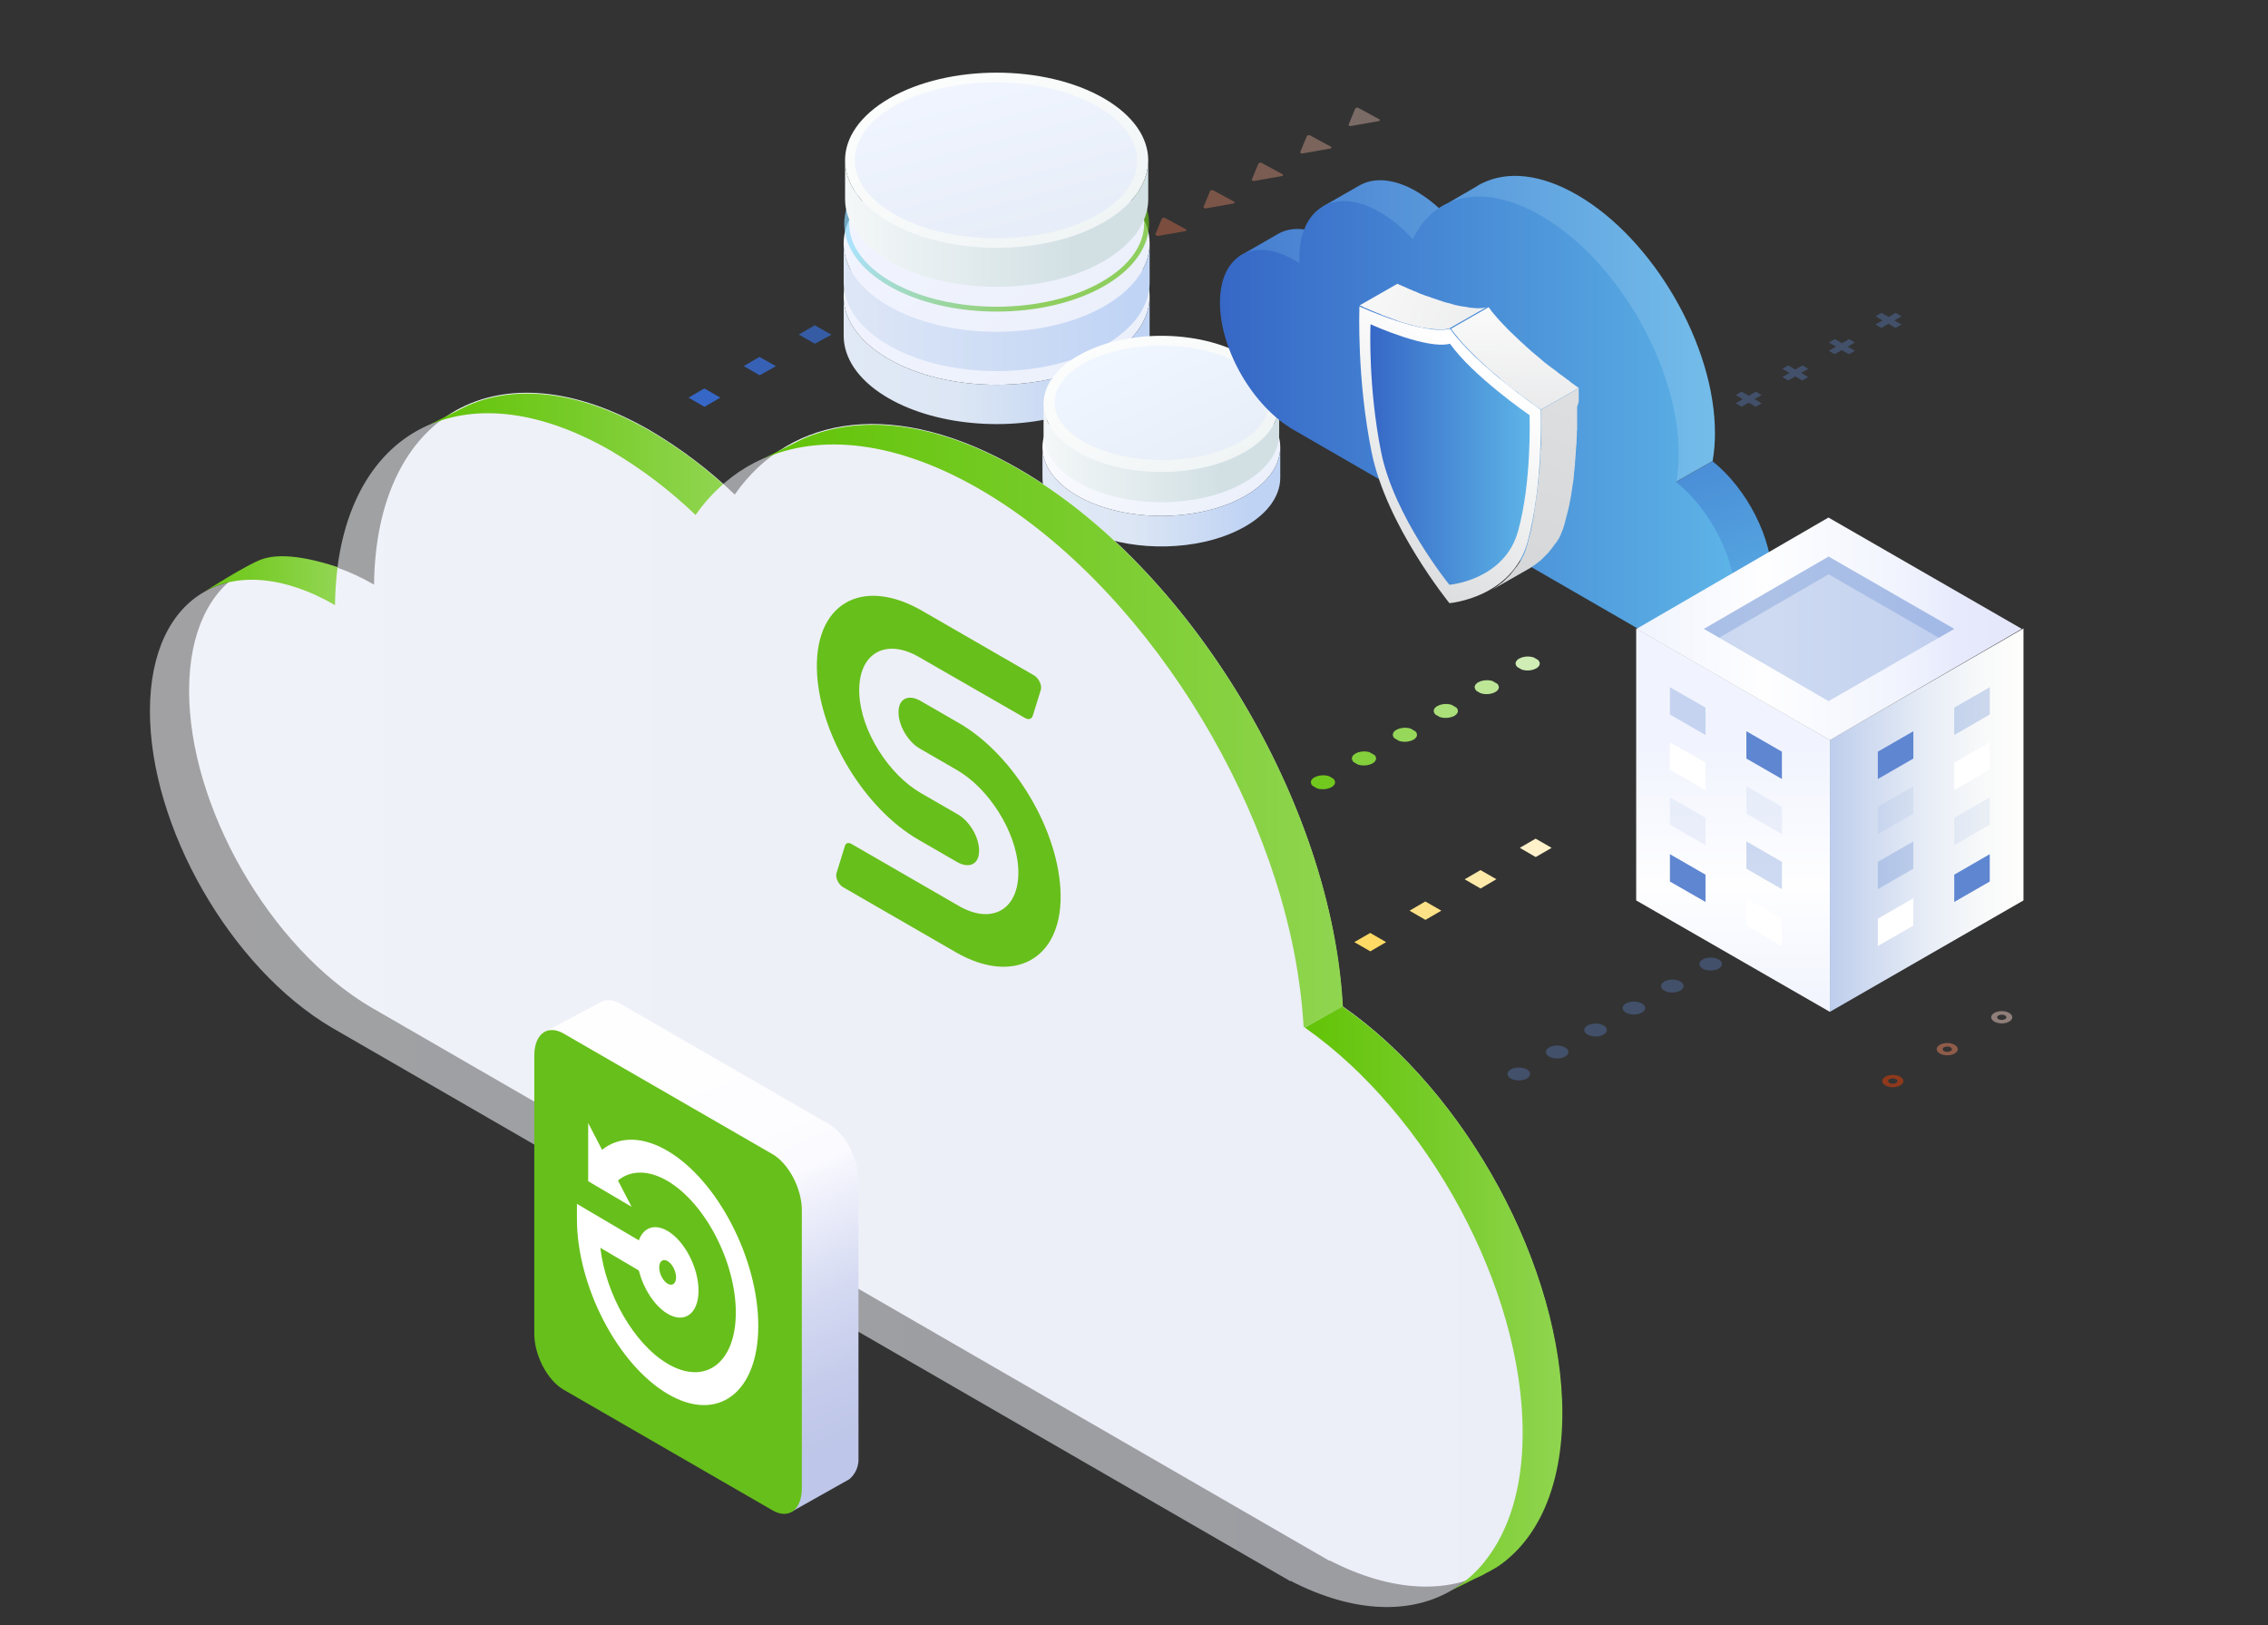 <?xml version="1.0" encoding="UTF-8"?>
<svg xmlns="http://www.w3.org/2000/svg" xmlns:xlink="http://www.w3.org/1999/xlink" version="1.1" viewBox="0 0 850 609">
  <rect x="0" y="0" width="850" height="609" fill="#333333" stroke="none"/>
  <!-- Generator: Adobe Illustrator 29.7.1, SVG Export Plug-In . SVG Version: 2.1.1 Build 8)  -->
  <defs>
    <style>
      .st0 {
        fill: none;
      }

      .st1 {
        fill: url(#linear-gradient2);
      }

      .st2 {
        fill: url(#linear-gradient1);
      }

      .st3 {
        fill: url(#linear-gradient9);
      }

      .st4 {
        fill: url(#linear-gradient3);
      }

      .st5 {
        fill: url(#linear-gradient6);
      }

      .st6 {
        fill: url(#linear-gradient8);
      }

      .st7 {
        fill: url(#linear-gradient7);
      }

      .st8 {
        fill: url(#linear-gradient5);
      }

      .st9 {
        fill: #ffca22;
      }

      .st10 {
        fill: #d0edb5;
      }

      .st11 {
        fill: #ffd244;
      }

      .st12 {
        fill: #aadf79;
      }

      .st13 {
        fill: url(#linear-gradient30);
      }

      .st14 {
        fill: url(#linear-gradient28);
      }

      .st15 {
        fill: url(#linear-gradient29);
      }

      .st16 {
        fill: url(#linear-gradient18);
      }

      .st17 {
        fill: url(#linear-gradient13);
      }

      .st18 {
        fill: url(#linear-gradient12);
      }

      .st19 {
        fill: url(#linear-gradient15);
      }

      .st20 {
        fill: url(#linear-gradient16);
      }

      .st21 {
        fill: url(#linear-gradient11);
      }

      .st22 {
        fill: url(#linear-gradient10);
      }

      .st23 {
        fill: url(#linear-gradient17);
      }

      .st24 {
        fill: url(#linear-gradient14);
      }

      .st25 {
        fill: url(#linear-gradient19);
      }

      .st26 {
        fill: url(#linear-gradient23);
      }

      .st27 {
        fill: url(#linear-gradient22);
      }

      .st28 {
        fill: url(#linear-gradient24);
      }

      .st29 {
        fill: url(#linear-gradient25);
      }

      .st30 {
        fill: url(#linear-gradient21);
      }

      .st31 {
        fill: url(#linear-gradient20);
      }

      .st32 {
        fill: url(#linear-gradient27);
      }

      .st33 {
        fill: url(#linear-gradient26);
      }

      .st34 {
        fill: #71c91e;
      }

      .st35 {
        fill: #ffdace;
      }

      .st36 {
        fill: #ffd4c6;
      }

      .st37 {
        fill: url(#linear-gradient);
      }

      .st38 {
        fill: #ffeaa9;
      }

      .st39 {
        fill: #ffe287;
      }

      .st40 {
        fill: #ffaa8d;
      }

      .st41 {
        clip-path: url(#clippath-17);
      }

      .st42 {
        clip-path: url(#clippath-19);
      }

      .st43 {
        clip-path: url(#clippath-11);
      }

      .st44 {
        clip-path: url(#clippath-16);
      }

      .st45 {
        clip-path: url(#clippath-18);
      }

      .st46 {
        clip-path: url(#clippath-10);
      }

      .st47 {
        clip-path: url(#clippath-15);
      }

      .st48 {
        clip-path: url(#clippath-13);
      }

      .st49 {
        clip-path: url(#clippath-14);
      }

      .st50 {
        clip-path: url(#clippath-12);
      }

      .st51 {
        clip-path: url(#clippath-50);
      }

      .st52 {
        clip-path: url(#clippath-31);
      }

      .st53 {
        clip-path: url(#clippath-32);
      }

      .st54 {
        clip-path: url(#clippath-33);
      }

      .st55 {
        clip-path: url(#clippath-34);
      }

      .st56 {
        clip-path: url(#clippath-35);
      }

      .st57 {
        clip-path: url(#clippath-39);
      }

      .st58 {
        clip-path: url(#clippath-30);
      }

      .st59 {
        clip-path: url(#clippath-36);
      }

      .st60 {
        clip-path: url(#clippath-37);
      }

      .st61 {
        clip-path: url(#clippath-38);
      }

      .st62 {
        clip-path: url(#clippath-27);
      }

      .st63 {
        clip-path: url(#clippath-29);
      }

      .st64 {
        clip-path: url(#clippath-26);
      }

      .st65 {
        clip-path: url(#clippath-28);
      }

      .st66 {
        clip-path: url(#clippath-20);
      }

      .st67 {
        clip-path: url(#clippath-21);
      }

      .st68 {
        clip-path: url(#clippath-22);
      }

      .st69 {
        clip-path: url(#clippath-23);
      }

      .st70 {
        clip-path: url(#clippath-24);
      }

      .st71 {
        clip-path: url(#clippath-25);
      }

      .st72 {
        clip-path: url(#clippath-41);
      }

      .st73 {
        clip-path: url(#clippath-42);
      }

      .st74 {
        clip-path: url(#clippath-43);
      }

      .st75 {
        clip-path: url(#clippath-44);
      }

      .st76 {
        clip-path: url(#clippath-45);
      }

      .st77 {
        clip-path: url(#clippath-49);
      }

      .st78 {
        clip-path: url(#clippath-40);
      }

      .st79 {
        clip-path: url(#clippath-46);
      }

      .st80 {
        clip-path: url(#clippath-47);
      }

      .st81 {
        clip-path: url(#clippath-48);
      }

      .st82 {
        clip-path: url(#clippath-1);
      }

      .st83 {
        clip-path: url(#clippath-3);
      }

      .st84 {
        clip-path: url(#clippath-4);
      }

      .st85 {
        clip-path: url(#clippath-2);
      }

      .st86 {
        clip-path: url(#clippath-7);
      }

      .st87 {
        clip-path: url(#clippath-6);
      }

      .st88 {
        clip-path: url(#clippath-9);
      }

      .st89 {
        clip-path: url(#clippath-8);
      }

      .st90 {
        clip-path: url(#clippath-5);
      }

      .st91, .st92, .st93 {
        fill: #5f86d1;
      }

      .st94 {
        fill: #ff9471;
      }

      .st95 {
        fill: #3667c6;
      }

      .st96 {
        fill: #bde697;
      }

      .st97 {
        fill: #fff;
      }

      .st98 {
        fill: #84d03c;
      }

      .st99 {
        fill: #ff551c;
      }

      .st92 {
        opacity: .1;
      }

      .st92, .st93, .st100 {
        isolation: isolate;
      }

      .st93, .st101 {
        opacity: .3;
      }

      .st102 {
        fill: #ff7f55;
      }

      .st103 {
        fill: #ff6a38;
      }

      .st104 {
        opacity: .88;
      }

      .st105 {
        opacity: .77;
      }

      .st106 {
        opacity: .45;
      }

      .st107 {
        opacity: .42;
      }

      .st108 {
        opacity: .35;
      }

      .st109 {
        opacity: .65;
      }

      .st110 {
        opacity: .56;
      }

      .st111 {
        opacity: .53;
      }

      .st112 {
        fill: #67bf1b;
      }

      .st113 {
        fill: #ff8d67;
      }

      .st100 {
        fill: url(#linear-gradient4);
        fill-rule: evenodd;
        opacity: .7;
      }

      .st114 {
        fill: #ffbfa9;
      }

      .st115 {
        fill: #ff4000;
      }

      .st116 {
        fill: #ffc200;
      }

      .st117 {
        fill: #5ec200;
      }

      .st118 {
        fill: #fff2cb;
      }

      .st119 {
        clip-path: url(#clippath);
      }

      .st120 {
        fill: #97d75a;
      }

      .st121 {
        fill: #ffda65;
      }
    </style>
    <clipPath id="clippath">
      <polygon class="st0" points="480.582 305.699 474.219 301.981 480.415 298.398 486.777 302.115 480.582 305.699"/>
    </clipPath>
    <clipPath id="clippath-1">
      <polygon class="st0" points="495.953 296.791 489.557 293.073 495.752 289.49 502.115 293.207 495.953 296.791"/>
    </clipPath>
    <clipPath id="clippath-2">
      <polygon class="st0" points="511.291 287.883 504.895 284.166 511.09 280.616 517.486 284.299 511.291 287.883"/>
    </clipPath>
    <clipPath id="clippath-3">
      <polygon class="st0" points="526.629 278.975 520.232 275.257 526.428 271.708 532.824 275.425 526.629 278.975"/>
    </clipPath>
    <clipPath id="clippath-4">
      <polygon class="st0" points="541.966 270.067 535.57 266.383 541.765 262.8 548.162 266.517 541.966 270.067"/>
    </clipPath>
    <clipPath id="clippath-5">
      <polygon class="st0" points="557.304 261.192 550.908 257.475 557.103 253.892 563.499 257.609 557.304 261.192"/>
    </clipPath>
    <clipPath id="clippath-6">
      <polygon class="st0" points="572.642 252.285 566.279 248.567 572.441 244.984 578.837 248.701 572.642 252.285"/>
    </clipPath>
    <clipPath id="clippath-7">
      <polygon class="st0" points="567.987 203.19 560.486 198.804 568.054 194.45 575.589 198.804 567.987 203.19"/>
    </clipPath>
    <clipPath id="clippath-8">
      <polygon class="st0" points="585.468 193.345 577.933 188.958 585.535 184.604 593.036 188.958 585.468 193.345"/>
    </clipPath>
    <clipPath id="clippath-9">
      <polygon class="st0" points="602.949 183.499 595.414 179.112 602.982 174.759 610.517 179.112 602.949 183.499"/>
    </clipPath>
    <clipPath id="clippath-10">
      <polygon class="st0" points="620.396 173.654 612.895 169.267 620.463 164.913 627.965 169.267 620.396 173.654"/>
    </clipPath>
    <clipPath id="clippath-11">
      <polygon class="st0" points="637.877 163.808 630.376 159.421 637.911 155.068 645.446 159.421 637.877 163.808"/>
    </clipPath>
    <clipPath id="clippath-12">
      <polygon class="st0" points="655.358 153.963 647.823 149.576 655.392 145.222 662.927 149.576 655.358 153.963"/>
    </clipPath>
    <clipPath id="clippath-13">
      <polygon class="st0" points="672.806 144.117 665.304 139.73 672.873 135.376 680.374 139.73 672.806 144.117"/>
    </clipPath>
    <clipPath id="clippath-14">
      <polygon class="st0" points="690.287 134.271 682.752 129.918 690.32 125.531 697.855 129.918 690.287 134.271"/>
    </clipPath>
    <clipPath id="clippath-15">
      <polygon class="st0" points="707.734 124.426 700.233 120.072 707.801 115.685 715.302 120.072 707.734 124.426"/>
    </clipPath>
    <clipPath id="clippath-16">
      <polygon class="st0" points="703.749 405.092 709.341 401.844 714.967 405.092 709.375 408.341 703.749 405.092"/>
    </clipPath>
    <clipPath id="clippath-17">
      <polygon class="st0" points="724.177 393.137 729.769 389.888 735.395 393.137 729.803 396.385 724.177 393.137"/>
    </clipPath>
    <clipPath id="clippath-18">
      <polygon class="st0" points="744.605 381.215 750.197 377.966 755.79 381.215 750.231 384.463 744.605 381.215"/>
    </clipPath>
    <clipPath id="clippath-19">
      <polygon class="st0" points="569.226 405.923 563.265 402.474 569.259 398.991 575.187 402.474 569.226 405.923"/>
    </clipPath>
    <clipPath id="clippath-20">
      <polygon class="st0" points="583.592 397.685 577.631 394.236 583.626 390.753 589.587 394.236 583.592 397.685"/>
    </clipPath>
    <clipPath id="clippath-21">
      <polygon class="st0" points="597.959 389.447 591.998 385.998 597.992 382.548 603.953 385.998 597.959 389.447"/>
    </clipPath>
    <clipPath id="clippath-22">
      <polygon class="st0" points="612.359 381.209 606.398 377.76 612.393 374.31 618.353 377.76 612.359 381.209"/>
    </clipPath>
    <clipPath id="clippath-23">
      <polygon class="st0" points="626.726 372.971 620.765 369.522 626.759 366.072 632.72 369.522 626.726 372.971"/>
    </clipPath>
    <clipPath id="clippath-24">
      <polygon class="st0" points="641.092 364.733 635.165 361.283 641.159 357.834 647.087 361.283 641.092 364.733"/>
    </clipPath>
    <clipPath id="clippath-25">
      <polygon class="st0" points="655.492 356.495 649.531 353.045 655.525 349.596 661.453 353.045 655.492 356.495"/>
    </clipPath>
    <clipPath id="clippath-26">
      <polygon class="st0" points="669.859 348.256 663.898 344.807 669.892 341.358 675.853 344.807 669.859 348.256"/>
    </clipPath>
    <clipPath id="clippath-27">
      <polygon class="st0" points="684.225 340.018 678.298 336.569 684.292 333.12 690.22 336.569 684.225 340.018"/>
    </clipPath>
    <clipPath id="clippath-28">
      <polygon class="st0" points="698.625 331.814 692.664 328.331 698.659 324.881 704.586 328.331 698.625 331.814"/>
    </clipPath>
    <clipPath id="clippath-29">
      <polygon class="st0" points="258.052 149.006 263.979 145.557 269.974 149.006 264.013 152.456 258.052 149.006"/>
    </clipPath>
    <clipPath id="clippath-30">
      <polygon class="st0" points="278.714 137.185 284.708 133.702 290.803 137.218 284.809 140.701 278.714 137.185"/>
    </clipPath>
    <clipPath id="clippath-31">
      <polygon class="st0" points="299.376 125.364 305.404 121.847 311.633 125.43 305.605 128.947 299.376 125.364"/>
    </clipPath>
    <clipPath id="clippath-32">
      <polygon class="st0" points="320.039 113.509 326.134 109.992 332.496 113.642 326.401 117.192 320.039 113.509"/>
    </clipPath>
    <clipPath id="clippath-33">
      <polygon class="st0" points="340.701 101.687 346.829 98.137 353.326 101.855 347.198 105.438 340.701 101.687"/>
    </clipPath>
    <clipPath id="clippath-34">
      <polygon class="st0" points="361.363 89.866 367.559 86.249 374.189 90.1 367.994 93.683 361.363 89.866"/>
    </clipPath>
    <clipPath id="clippath-35">
      <polygon class="st0" points="382.059 78.011 388.288 74.394 395.019 78.279 388.79 81.895 382.059 78.011"/>
    </clipPath>
    <clipPath id="clippath-36">
      <polygon class="st0" points="445.582 388.375 451.543 384.893 457.504 388.342 451.577 391.825 445.582 388.375"/>
    </clipPath>
    <clipPath id="clippath-37">
      <polygon class="st0" points="466.245 376.587 472.205 373.138 478.166 376.587 472.239 380.037 466.245 376.587"/>
    </clipPath>
    <clipPath id="clippath-38">
      <polygon class="st0" points="486.94 364.8 492.868 361.35 498.829 364.8 492.901 368.249 486.94 364.8"/>
    </clipPath>
    <clipPath id="clippath-39">
      <polygon class="st0" points="507.569 353.045 513.53 349.596 519.491 353.045 513.564 356.495 507.569 353.045"/>
    </clipPath>
    <clipPath id="clippath-40">
      <polygon class="st0" points="528.265 341.257 534.192 337.808 540.187 341.257 534.226 344.707 528.265 341.257"/>
    </clipPath>
    <clipPath id="clippath-41">
      <polygon class="st0" points="548.927 329.503 554.855 326.053 560.816 329.469 554.888 332.952 548.927 329.503"/>
    </clipPath>
    <clipPath id="clippath-42">
      <polygon class="st0" points="569.59 317.715 575.517 314.266 581.512 317.715 575.551 321.164 569.59 317.715"/>
    </clipPath>
    <clipPath id="clippath-43">
      <polygon class="st0" points="382.829 121.518 374.256 116.528 381.992 112.074 390.565 117.064 382.829 121.518"/>
    </clipPath>
    <clipPath id="clippath-44">
      <polygon class="st0" points="401.248 111.17 392.675 106.18 400.176 101.86 408.75 106.816 401.248 111.17"/>
    </clipPath>
    <clipPath id="clippath-45">
      <polygon class="st0" points="419.064 100.922 410.524 95.966 418.26 91.479 426.833 96.468 419.064 100.922"/>
    </clipPath>
    <clipPath id="clippath-46">
      <polygon class="st0" points="437.516 90.574 428.943 85.585 436.444 81.265 444.984 86.254 437.516 90.574"/>
    </clipPath>
    <clipPath id="clippath-47">
      <polygon class="st0" points="455.332 80.361 446.759 75.371 454.495 70.883 463.068 75.873 455.332 80.361"/>
    </clipPath>
    <clipPath id="clippath-48">
      <polygon class="st0" points="473.449 70.046 464.876 65.056 472.645 60.602 481.185 65.592 473.449 70.046"/>
    </clipPath>
    <clipPath id="clippath-49">
      <polygon class="st0" points="491.6 59.765 483.027 54.775 490.763 50.321 499.336 55.278 491.6 59.765"/>
    </clipPath>
    <clipPath id="clippath-50">
      <polygon class="st0" points="509.717 49.451 501.144 44.494 508.88 40.007 517.453 44.997 509.717 49.451"/>
    </clipPath>
    <linearGradient id="linear-gradient" x1="343.23" y1="530.106" x2="495.871" y2="373.017" gradientTransform="translate(0 610) scale(1 -1)" gradientUnits="userSpaceOnUse">
      <stop offset="0" stop-color="#f1f4fe"/>
      <stop offset=".348" stop-color="#edf1fc"/>
      <stop offset=".652" stop-color="#e2e9f8"/>
      <stop offset=".937" stop-color="#d1dcf1"/>
      <stop offset=".989" stop-color="#cddaf0"/>
    </linearGradient>
    <linearGradient id="linear-gradient1" x1="316.194" y1="474.947" x2="430.854" y2="474.947" gradientTransform="translate(0 610) scale(1 -1)" gradientUnits="userSpaceOnUse">
      <stop offset="0" stop-color="#e1e9f6"/>
      <stop offset=".372" stop-color="#dce6f4"/>
      <stop offset=".876" stop-color="#bfd3f4"/>
    </linearGradient>
    <linearGradient id="linear-gradient2" x1="343.23" y1="549.962" x2="495.871" y2="392.872" xlink:href="#linear-gradient"/>
    <linearGradient id="linear-gradient3" x1="204.93" y1="494.803" x2="453.983" y2="494.803" gradientTransform="translate(0 610) scale(1 -1)" gradientUnits="userSpaceOnUse">
      <stop offset="0" stop-color="#e9eff8"/>
      <stop offset=".372" stop-color="#e3eaf6"/>
      <stop offset=".88" stop-color="#c0d4f5"/>
    </linearGradient>
    <linearGradient id="linear-gradient4" x1="343.734" y1="550.322" x2="398.965" y2="505.619" gradientTransform="translate(0 610) scale(1 -1)" gradientUnits="userSpaceOnUse">
      <stop offset="0" stop-color="#8fdbff"/>
      <stop offset="1" stop-color="#67bf1b"/>
    </linearGradient>
    <linearGradient id="linear-gradient5" x1="338.738" y1="612.722" x2="455.714" y2="401.57" gradientTransform="translate(0 610) scale(1 -1)" gradientUnits="userSpaceOnUse">
      <stop offset="0" stop-color="#fff"/>
      <stop offset=".282" stop-color="#f8fafa"/>
      <stop offset=".684" stop-color="#e5edef"/>
      <stop offset="1" stop-color="#d2e0e4"/>
    </linearGradient>
    <linearGradient id="linear-gradient6" x1="289.046" y1="526.173" x2="457.379" y2="526.173" gradientTransform="translate(0 610) scale(1 -1)" gradientUnits="userSpaceOnUse">
      <stop offset="0" stop-color="#fff"/>
      <stop offset=".671" stop-color="#d2e0e4"/>
    </linearGradient>
    <linearGradient id="linear-gradient7" x1="364.508" y1="582.862" x2="382.392" y2="515.679" gradientTransform="translate(0 610) scale(1 -1)" gradientUnits="userSpaceOnUse">
      <stop offset="0" stop-color="#f0f5ff"/>
      <stop offset="1" stop-color="#e7edf8"/>
    </linearGradient>
    <linearGradient id="linear-gradient8" x1="411.713" y1="466.648" x2="530.349" y2="344.555" gradientTransform="translate(0 610) scale(1 -1)" gradientUnits="userSpaceOnUse">
      <stop offset="0" stop-color="#fbfcff"/>
      <stop offset=".652" stop-color="#e2e9f8"/>
      <stop offset=".937" stop-color="#d1dcf1"/>
      <stop offset=".989" stop-color="#cddaf0"/>
    </linearGradient>
    <linearGradient id="linear-gradient9" x1="390.7" y1="423.778" x2="479.815" y2="423.778" xlink:href="#linear-gradient1"/>
    <linearGradient id="linear-gradient10" x1="408.221" y1="507.441" x2="499.137" y2="343.33" xlink:href="#linear-gradient5"/>
    <linearGradient id="linear-gradient11" x1="369.599" y1="440.173" x2="500.431" y2="440.173" xlink:href="#linear-gradient6"/>
    <linearGradient id="linear-gradient12" x1="425.208" y1="481.526" x2="445.102" y2="437.646" gradientTransform="translate(0 610) scale(1 -1)" gradientUnits="userSpaceOnUse">
      <stop offset="0" stop-color="#f0f6ff"/>
      <stop offset="1" stop-color="#e9eff9"/>
    </linearGradient>
    <linearGradient id="linear-gradient13" x1="588.464" y1="-29.499" x2="643.643" y2="116.656" gradientTransform="translate(0 138)" gradientUnits="userSpaceOnUse">
      <stop offset="0" stop-color="#3667c6"/>
      <stop offset="1" stop-color="#5db4e7"/>
    </linearGradient>
    <linearGradient id="linear-gradient14" x1="400.768" y1="-2.925" x2="648.678" y2="-2.925" gradientTransform="translate(0 138)" gradientUnits="userSpaceOnUse">
      <stop offset="0" stop-color="#3667c6"/>
      <stop offset="1" stop-color="#75bfeb"/>
    </linearGradient>
    <linearGradient id="linear-gradient15" x1="732.966" y1="21.065" x2="539.685" y2="21.065" gradientTransform="translate(1190.18 138) rotate(-180) scale(1 -1)" gradientUnits="userSpaceOnUse">
      <stop offset="0" stop-color="#3667c6"/>
      <stop offset="1" stop-color="#5db4e7"/>
    </linearGradient>
    <linearGradient id="linear-gradient16" x1="494.478" y1="-225.25" x2="598.353" y2="-177.517" gradientTransform="translate(0 322)" gradientUnits="userSpaceOnUse">
      <stop offset=".18" stop-color="#f8f8f8"/>
      <stop offset="1" stop-color="#e1e2e4"/>
    </linearGradient>
    <linearGradient id="linear-gradient17" x1="568.188" y1="-213.191" x2="566.979" y2="-135.516" gradientTransform="translate(0 322)" gradientUnits="userSpaceOnUse">
      <stop offset="0" stop-color="#fdfdfd"/>
      <stop offset="1" stop-color="#dcdddf"/>
    </linearGradient>
    <linearGradient id="linear-gradient18" x1="601.245" y1="-208.626" x2="556.71" y2="-66.35" gradientTransform="translate(0 322)" gradientUnits="userSpaceOnUse">
      <stop offset="0" stop-color="#e1e2e4"/>
      <stop offset="1" stop-color="#d1d3d5"/>
    </linearGradient>
    <linearGradient id="linear-gradient19" x1="557.713" y1="-183.107" x2="418.502" y2="-1.27" gradientTransform="translate(0 322)" gradientUnits="userSpaceOnUse">
      <stop offset="0" stop-color="#fff"/>
      <stop offset=".52" stop-color="#caccce"/>
    </linearGradient>
    <linearGradient id="linear-gradient20" x1="513.547" y1="439.677" x2="573.312" y2="439.677" gradientTransform="translate(0 610) scale(1 -1)" xlink:href="#linear-gradient13"/>
    <linearGradient id="linear-gradient21" x1="649.499" y1="241.173" x2="649.499" y2="97.506" gradientTransform="translate(0 138)" gradientUnits="userSpaceOnUse">
      <stop offset="0" stop-color="#f1f4fe"/>
      <stop offset=".33" stop-color="#fefeff"/>
      <stop offset=".69" stop-color="#f1f4fe"/>
    </linearGradient>
    <linearGradient id="linear-gradient22" x1="-1047.79" y1="169.34" x2="-1120.357" y2="169.34" gradientTransform="translate(-362 138) rotate(-180) scale(1 -1)" gradientUnits="userSpaceOnUse">
      <stop offset="0" stop-color="#bdcdec"/>
      <stop offset=".13" stop-color="#c9d6ef"/>
      <stop offset=".48" stop-color="#e6ecf6"/>
      <stop offset=".78" stop-color="#f8f9fa"/>
      <stop offset="1" stop-color="#fefefc"/>
    </linearGradient>
    <linearGradient id="linear-gradient23" x1="613.309" y1="97.65" x2="757.739" y2="97.65" gradientTransform="translate(0 138)" gradientUnits="userSpaceOnUse">
      <stop offset="0" stop-color="#f1f4fe"/>
      <stop offset=".33" stop-color="#fefeff"/>
      <stop offset=".69" stop-color="#f1f4fe"/>
      <stop offset=".83" stop-color="#e7eafc"/>
      <stop offset="1" stop-color="#e4e7fb"/>
    </linearGradient>
    <linearGradient id="linear-gradient24" x1="682.5" y1="240.524" x2="79.09" y2="240.524" gradientTransform="translate(0 138)" gradientUnits="userSpaceOnUse">
      <stop offset="0" stop-color="#eceef7"/>
      <stop offset=".83" stop-color="#f4f6fb"/>
      <stop offset="1" stop-color="#f7f8fc"/>
    </linearGradient>
    <linearGradient id="linear-gradient25" x1="697.13" y1="232.864" x2="93.72" y2="232.864" gradientTransform="translate(0 138)" gradientUnits="userSpaceOnUse">
      <stop offset="0" stop-color="#eaecf7"/>
      <stop offset="1" stop-color="#f0f2f9"/>
    </linearGradient>
    <linearGradient id="linear-gradient26" x1="154.87" y1="79.595" x2="60.33" y2="79.595" gradientTransform="translate(0 138)" gradientUnits="userSpaceOnUse">
      <stop offset="0" stop-color="#aadf78"/>
      <stop offset=".65" stop-color="#77cb27"/>
      <stop offset="1" stop-color="#5ec200"/>
    </linearGradient>
    <linearGradient id="linear-gradient27" x1="306.72" y1="32.235" x2="150.4" y2="32.235" gradientTransform="translate(0 138)" gradientUnits="userSpaceOnUse">
      <stop offset="0" stop-color="#a0db69"/>
      <stop offset=".6" stop-color="#76cb27"/>
      <stop offset="1" stop-color="#5ec200"/>
    </linearGradient>
    <linearGradient id="linear-gradient28" x1="573.48" y1="134.12" x2="266.05" y2="134.12" gradientTransform="translate(0 138)" gradientUnits="userSpaceOnUse">
      <stop offset="0" stop-color="#a0db69"/>
      <stop offset=".6" stop-color="#76cb27"/>
      <stop offset="1" stop-color="#5ec200"/>
    </linearGradient>
    <linearGradient id="linear-gradient29" x1="218.514" y1="217.028" x2="303.914" y2="409.178" gradientTransform="translate(0 138)" gradientUnits="userSpaceOnUse">
      <stop offset="0" stop-color="#fff"/>
      <stop offset=".43" stop-color="#fdfdff"/>
      <stop offset=".52" stop-color="#fafaff"/>
      <stop offset=".56" stop-color="#f2f3fc"/>
      <stop offset=".74" stop-color="#d5daf2"/>
      <stop offset=".89" stop-color="#c4cbeb"/>
      <stop offset="1" stop-color="#bec6e9"/>
    </linearGradient>
    <linearGradient id="linear-gradient30" x1="616.56" y1="348.5" x2="480.29" y2="348.5" gradientTransform="translate(0 138)" gradientUnits="userSpaceOnUse">
      <stop offset="0" stop-color="#a0db69"/>
      <stop offset=".6" stop-color="#76cb27"/>
      <stop offset="1" stop-color="#5ec200"/>
    </linearGradient>
  </defs>
  <g id="Layer_8">
    <g>
      <g>
        <g class="st119">
          <path class="st117" d="M477.3,300.206c-1.139.636-1.641,1.607-1.172,2.579.67,1.407,3.148,2.21,5.559,1.808.77-.134,1.44-.368,1.976-.67,1.139-.636,1.641-1.607,1.172-2.579-.67-1.407-3.148-2.21-5.559-1.808-.77.134-1.44.368-1.976.67"/>
        </g>
        <g class="st82">
          <path class="st34" d="M492.638,291.298c-1.139.636-1.641,1.607-1.172,2.545.67,1.407,3.148,2.21,5.559,1.808.77-.134,1.44-.368,1.976-.67,1.139-.636,1.641-1.607,1.172-2.545-.67-1.407-3.148-2.21-5.559-1.808-.77.134-1.44.368-1.976.67"/>
        </g>
        <g class="st85">
          <path class="st98" d="M508.009,282.391c-1.139.636-1.641,1.607-1.172,2.545.67,1.407,3.148,2.21,5.559,1.808.77-.134,1.44-.368,1.976-.67,1.139-.636,1.641-1.607,1.172-2.579-.67-1.407-3.148-2.21-5.559-1.808-.77.134-1.44.368-1.976.67"/>
        </g>
        <g class="st83">
          <path class="st120" d="M523.347,273.483c-1.139.636-1.641,1.607-1.172,2.579.67,1.407,3.148,2.21,5.559,1.808.77-.134,1.44-.368,1.976-.67,1.139-.636,1.641-1.607,1.172-2.579-.67-1.407-3.148-2.21-5.559-1.808-.77.134-1.44.368-1.976.67"/>
        </g>
        <g class="st84">
          <path class="st12" d="M538.684,264.575c-1.139.636-1.641,1.607-1.172,2.545.67,1.407,3.148,2.21,5.559,1.808.77-.134,1.44-.368,1.976-.67,1.139-.636,1.641-1.607,1.172-2.545-.67-1.407-3.148-2.21-5.559-1.808-.77.134-1.44.368-1.976.67"/>
        </g>
        <g class="st90">
          <path class="st96" d="M554.022,255.667c-1.139.636-1.641,1.607-1.172,2.545.67,1.407,3.148,2.21,5.559,1.808.77-.134,1.44-.368,1.976-.67,1.139-.636,1.641-1.607,1.172-2.545-.67-1.407-3.148-2.21-5.559-1.808-.77.134-1.44.368-1.976.67"/>
        </g>
        <g class="st87">
          <path class="st10" d="M569.36,246.792c-1.139.636-1.641,1.607-1.172,2.545.67,1.407,3.148,2.21,5.559,1.808.77-.134,1.44-.368,1.976-.67,1.139-.636,1.641-1.607,1.172-2.545-.67-1.407-3.148-2.21-5.559-1.808-.77.134-1.44.368-1.976.67"/>
        </g>
      </g>
      <g class="st108">
        <g class="st86">
          <polyline class="st91" points="565.375 195.99 563.164 197.263 565.81 198.804 563.131 200.344 565.341 201.65 568.02 200.076 570.666 201.65 572.91 200.344 570.231 198.804 572.91 197.263 570.699 195.99 568.02 197.531 565.375 195.99"/>
        </g>
        <g class="st89">
          <polyline class="st91" points="582.856 186.145 580.612 187.417 583.291 188.958 580.612 190.498 582.822 191.771 585.501 190.231 588.147 191.771 590.357 190.498 587.712 188.958 590.391 187.417 588.18 186.145 585.501 187.685 582.856 186.145"/>
        </g>
        <g class="st88">
          <polyline class="st91" points="600.303 176.299 598.093 177.572 600.772 179.112 598.093 180.653 600.27 181.959 602.949 180.385 605.628 181.959 607.838 180.653 605.159 179.112 607.871 177.572 605.661 176.299 602.982 177.84 600.303 176.299"/>
        </g>
        <g class="st46">
          <polyline class="st91" points="617.784 166.454 615.574 167.726 618.219 169.267 615.54 170.841 617.751 172.113 620.43 170.539 623.075 172.113 625.285 170.841 622.64 169.267 625.319 167.726 623.109 166.454 620.43 167.994 617.784 166.454"/>
        </g>
        <g class="st43">
          <polyline class="st91" points="635.232 156.608 633.021 157.881 635.7 159.421 633.021 160.962 635.232 162.268 637.877 160.727 640.556 162.268 642.766 160.995 640.121 159.421 642.8 157.881 640.59 156.608 637.911 158.149 635.232 156.608"/>
        </g>
        <g class="st50">
          <polyline class="st91" points="652.712 146.762 650.502 148.035 653.181 149.576 650.502 151.149 652.679 152.422 655.358 150.882 658.037 152.422 660.247 151.149 657.568 149.576 660.247 148.035 658.071 146.762 655.358 148.303 652.712 146.762"/>
        </g>
        <g class="st48">
          <polyline class="st91" points="670.193 136.917 667.983 138.19 670.629 139.73 667.95 141.304 670.16 142.577 672.839 141.036 675.485 142.577 677.695 141.304 675.049 139.73 677.728 138.19 675.518 136.917 672.839 138.491 670.193 136.917"/>
        </g>
        <g class="st49">
          <polyline class="st91" points="687.641 127.071 685.431 128.344 688.11 129.884 685.397 131.458 687.607 132.731 690.287 131.19 692.966 132.731 695.176 131.458 692.497 129.918 695.176 128.344 692.999 127.071 690.32 128.612 687.641 127.071"/>
        </g>
        <g class="st47">
          <polyline class="st91" points="705.122 117.226 702.912 118.498 705.557 120.072 702.878 121.613 705.088 122.885 707.768 121.345 710.413 122.885 712.657 121.613 709.978 120.072 712.657 118.532 710.447 117.226 707.801 118.766 705.122 117.226"/>
        </g>
      </g>
      <g class="st106">
        <g class="st44">
          <path class="st115" d="M708.136,405.795c-.67-.402-.67-1.038,0-1.407s1.775-.402,2.478,0,.67,1.038,0,1.44-1.775.402-2.445,0M712.188,403.485c-1.54-.904-4.052-.904-5.593,0s-1.54,2.344,0,3.248,4.052.904,5.593,0,1.54-2.344,0-3.248"/>
        </g>
        <g class="st41">
          <path class="st113" d="M728.564,393.873c-.67-.402-.67-1.038,0-1.407s1.775-.402,2.445,0,.67,1.038,0,1.407-1.775.402-2.445,0M732.582,391.529c-1.54-.904-4.052-.904-5.593,0s-1.54,2.344,0,3.248,4.052.904,5.593,0,1.54-2.344,0-3.248"/>
        </g>
        <g class="st45">
          <path class="st35" d="M748.992,381.918c-.67-.402-.67-1.038,0-1.407s1.775-.402,2.445,0,.67,1.038,0,1.407-1.775.402-2.445,0M753.01,379.574c-1.54-.904-4.052-.904-5.593,0s-1.54,2.344,0,3.248,4.052.904,5.593,0,1.54-2.344,0-3.248"/>
        </g>
      </g>
      <g class="st108">
        <g class="st42">
          <path class="st91" d="M566.245,400.733c-1.674.938-1.674,2.512,0,3.449s4.32.938,5.961,0,1.674-2.512,0-3.449-4.32-.938-5.961,0"/>
        </g>
        <g class="st66">
          <path class="st91" d="M580.612,392.495c-1.641.938-1.674,2.512,0,3.449s4.32.938,5.961,0,1.674-2.512,0-3.449-4.32-.938-5.961,0"/>
        </g>
        <g class="st67">
          <path class="st91" d="M595.012,384.256c-1.674.938-1.674,2.512,0,3.449s4.32.938,5.961,0,1.674-2.512,0-3.449-4.32-.938-5.961,0"/>
        </g>
        <g class="st68">
          <path class="st91" d="M609.379,376.018c-1.674.938-1.674,2.512,0,3.449s4.32.938,5.961,0,1.674-2.512,0-3.449-4.32-.938-5.961,0"/>
        </g>
        <g class="st69">
          <path class="st91" d="M623.779,367.78c-1.641.938-1.674,2.512,0,3.449s4.32.938,5.961,0,1.674-2.512,0-3.449-4.32-.938-5.961,0"/>
        </g>
        <g class="st70">
          <path class="st91" d="M638.145,359.542c-1.674.938-1.674,2.512,0,3.449s4.32.938,5.961,0,1.674-2.512,0-3.449-4.32-.938-5.961,0"/>
        </g>
        <g class="st71">
          <path class="st91" d="M652.512,351.304c-1.674.938-1.674,2.512,0,3.449s4.32.938,5.961,0,1.674-2.512,0-3.449-4.32-.938-5.961,0"/>
        </g>
        <g class="st64">
          <path class="st91" d="M666.912,343.099c-1.641.938-1.674,2.512,0,3.449s4.32.938,5.961,0,1.674-2.512,0-3.449-4.32-.938-5.961,0"/>
        </g>
        <g class="st62">
          <path class="st91" d="M681.278,334.827c-1.674.938-1.674,2.512,0,3.449s4.32.938,5.961,0,1.674-2.512,0-3.449-4.32-.938-5.961,0"/>
        </g>
        <g class="st65">
          <path class="st91" d="M695.678,326.623c-1.674.938-1.674,2.512,0,3.449s4.32.938,5.961,0,1.674-2.512,0-3.449-4.32-.938-5.961,0"/>
        </g>
      </g>
      <g>
        <g class="st63">
          <polyline class="st95" points="269.974 149.006 263.979 145.557 258.052 149.006 264.013 152.456 269.974 149.006"/>
        </g>
        <g class="st104">
          <g class="st58">
            <polyline class="st95" points="290.803 137.218 284.641 133.736 278.714 137.185 284.708 140.634 290.803 137.218"/>
          </g>
        </g>
        <g class="st105">
          <g class="st52">
            <polyline class="st95" points="311.633 125.43 305.337 121.881 299.376 125.363 305.337 128.813 311.633 125.43"/>
          </g>
        </g>
        <g class="st109">
          <g class="st53">
            <polyline class="st95" points="332.496 113.642 326 110.059 320.039 113.508 326.033 116.958 332.496 113.642"/>
          </g>
        </g>
        <g class="st111">
          <g class="st54">
            <polyline class="st95" points="353.326 101.855 346.662 98.238 340.701 101.687 346.695 105.136 353.326 101.855"/>
          </g>
        </g>
        <g class="st107">
          <g class="st55">
            <polyline class="st95" points="374.189 90.1 367.324 86.416 361.363 89.866 367.358 93.315 374.189 90.1"/>
          </g>
        </g>
        <g class="st101">
          <g class="st56">
            <polyline class="st95" points="395.019 78.279 387.987 74.561 382.059 78.011 388.02 81.46 395.019 78.279"/>
          </g>
        </g>
      </g>
      <g>
        <g class="st59">
          <polyline class="st116" points="457.504 388.342 451.543 384.893 445.582 388.375 451.577 391.825 457.504 388.342"/>
        </g>
        <g class="st60">
          <polyline class="st9" points="478.166 376.587 472.205 373.138 466.245 376.587 472.239 380.037 478.166 376.587"/>
        </g>
        <g class="st61">
          <polyline class="st11" points="498.829 364.8 492.868 361.35 486.94 364.8 492.901 368.249 498.829 364.8"/>
        </g>
        <g class="st57">
          <polyline class="st121" points="519.491 353.045 513.53 349.596 507.569 353.045 513.564 356.495 519.491 353.045"/>
        </g>
        <g class="st78">
          <polyline class="st39" points="540.187 341.257 534.192 337.808 528.265 341.257 534.226 344.707 540.187 341.257"/>
        </g>
        <g class="st72">
          <polyline class="st38" points="560.816 329.469 554.855 326.053 548.927 329.503 554.888 332.952 560.816 329.469"/>
        </g>
        <g class="st73">
          <polyline class="st118" points="581.512 317.715 575.517 314.266 569.59 317.715 575.551 321.164 581.512 317.715"/>
        </g>
      </g>
      <g class="st108">
        <g class="st74">
          <path class="st115" d="M381.222,112.509s-.168.134-.201.201l-1.239,3.014-1.239,3.014c-.134.335.402.603.938.502l5.124-.904,5.124-.904s.234-.067.301-.101c.268-.167.301-.435,0-.603l-3.885-2.11-3.885-2.11c-.301-.167-.77-.134-1.038,0"/>
        </g>
        <g class="st75">
          <path class="st99" d="M399.406,102.295s-.168.134-.201.201l-1.239,3.014-1.239,3.014c-.134.335.402.603.938.502l5.124-.904,5.124-.904s.234-.067.301-.101c.268-.167.301-.435,0-.603l-3.885-2.11-3.885-2.11c-.301-.167-.77-.134-1.038,0"/>
        </g>
        <g class="st76">
          <path class="st103" d="M417.457,91.947s-.168.134-.201.201l-1.239,3.014-1.239,3.014c-.134.335.402.603.938.502l5.124-.904,5.124-.904s.234-.067.301-.101c.268-.167.301-.435,0-.603l-3.885-2.11-3.885-2.11c-.301-.167-.77-.134-1.038,0"/>
        </g>
        <g class="st79">
          <path class="st102" d="M435.641,81.7s-.168.134-.201.201l-1.239,3.014-1.239,3.014c-.134.335.402.603.938.502l5.124-.904,5.124-.904s.234-.067.301-.101c.268-.167.301-.435,0-.603l-3.885-2.11-3.885-2.11c-.301-.167-.77-.134-1.038,0"/>
        </g>
        <g class="st80">
          <path class="st94" d="M453.724,71.352s-.168.134-.201.201l-1.239,3.014-1.239,3.014c-.134.335.402.603.938.502l5.124-.904,5.124-.904s.234-.067.301-.101c.268-.167.301-.435,0-.603l-3.885-2.11-3.885-2.11c-.301-.167-.77-.134-1.038,0"/>
        </g>
        <g class="st81">
          <path class="st40" d="M471.842,61.071s-.168.134-.201.201l-1.239,3.014-1.239,3.014c-.134.335.402.603.938.502l5.124-.904,5.124-.904s.234-.067.301-.101c.268-.167.301-.435,0-.603l-3.885-2.11-3.885-2.11c-.301-.167-.77-.134-1.038,0"/>
        </g>
        <g class="st77">
          <path class="st114" d="M489.992,50.757s-.168.134-.201.201l-1.239,3.014-1.239,3.014c-.134.335.402.603.938.502l5.124-.904,5.124-.904s.234-.067.301-.101c.268-.167.301-.435,0-.603l-3.885-2.11-3.885-2.11c-.301-.167-.77-.134-1.038,0"/>
        </g>
        <g class="st51">
          <path class="st36" d="M508.11,40.476s-.168.134-.201.201l-1.239,3.014-1.239,3.014c-.134.335.402.603.938.502l5.124-.904,5.124-.904s.234-.067.301-.101c.268-.167.301-.435,0-.603l-3.885-2.11-3.885-2.11c-.301-.167-.77-.134-1.038,0"/>
        </g>
      </g>
    </g>
  </g>
  <g id="Layer_3">
    <g>
      <path class="st37" d="M430.858,111.072c0,3.928-1.206,7.857-3.619,11.594-2.719,4.216-6.97,8.164-12.753,11.575-.134.077-.287.173-.421.249-22.404,12.936-58.69,12.936-81.094,0-.134-.076-.287-.172-.421-.249-5.783-3.411-10.034-7.359-12.753-11.575-2.413-3.737-3.619-7.666-3.619-11.594,0-8.471,5.591-16.96,16.793-23.438,22.384-12.936,58.69-12.936,81.094,0,11.201,6.478,16.793,14.967,16.793,23.438Z"/>
      <path class="st2" d="M427.239,122.666c-2.719,4.216-6.97,8.164-12.753,11.575-.134.077-.287.173-.421.249-22.404,12.936-58.69,12.936-81.093,0-.134-.076-.287-.172-.421-.249-5.783-3.411-10.034-7.359-12.753-11.575-2.328-3.606-3.522-7.391-3.603-11.182v14.316c0,8.12,5.157,16.27,15.455,22.611.44.268.88.535,1.336.803,18.929,10.935,47.826,12.635,69.852,5.066,3.994-1.384,7.767-3.068,11.226-5.066.717-.417,1.409-.842,2.081-1.274.227-.146.44-.297.662-.446.476-.317.948-.635,1.4-.96.02-.014.042-.028.062-.042.46-.331.906-.666,1.341-1.005.167-.13.327-.262.49-.393.096-.077.191-.155.286-.233.239-.195.474-.39.704-.588.196-.168.39-.336.581-.506.118-.106.239-.21.355-.316.023-.022.045-.044.069-.065.163-.15.319-.301.477-.452.141-.134.288-.267.425-.402.191-.188.371-.379.555-.568.067-.069.135-.138.201-.207.134-.14.269-.279.398-.419.136-.148.265-.297.397-.445.268-.302.529-.606.78-.911.112-.137.226-.274.334-.411.081-.102.164-.202.243-.304.262-.339.512-.677.751-1.015.441-.627.835-1.263,1.207-1.902,1.986-3.41,2.992-6.984,2.992-10.55v-14.613c-.024,3.89-1.226,7.779-3.615,11.479Z"/>
      <path class="st1" d="M430.858,91.216c0,3.928-1.206,7.857-3.619,11.594-2.719,4.216-6.97,8.164-12.753,11.575-.134.077-.287.173-.421.249-22.404,12.936-58.69,12.936-81.094,0-.134-.076-.287-.172-.421-.249-5.783-3.411-10.034-7.359-12.753-11.575-2.413-3.737-3.619-7.666-3.619-11.594,0-8.471,5.591-16.96,16.793-23.438,22.384-12.936,58.69-12.936,81.094,0,11.201,6.478,16.793,14.967,16.793,23.438Z"/>
      <path class="st4" d="M427.239,102.81c-2.719,4.217-6.97,8.164-12.753,11.576-.134.076-.287.172-.421.249-22.404,12.935-58.69,12.935-81.093,0-.134-.077-.287-.173-.421-.249-5.783-3.412-10.034-7.359-12.753-11.576-2.328-3.606-3.522-7.391-3.603-11.181v14.316c0,8.119,5.157,16.269,15.455,22.61.44.268.88.536,1.336.803,18.929,10.936,47.826,12.635,69.852,5.067,3.994-1.385,7.767-3.069,11.226-5.067.717-.416,1.409-.841,2.081-1.273.227-.147.44-.298.662-.447.476-.317.948-.635,1.4-.959.02-.015.042-.028.062-.043.46-.331.906-.666,1.341-1.005.167-.13.327-.262.49-.393.096-.077.191-.155.286-.233.239-.194.474-.39.704-.587.196-.169.39-.337.581-.507.118-.105.239-.21.355-.316.023-.021.045-.044.069-.065.163-.15.319-.301.477-.452.141-.134.288-.266.425-.401.191-.189.371-.379.555-.569.067-.069.135-.137.201-.206.134-.14.269-.28.398-.42.136-.148.265-.297.397-.445.268-.302.529-.605.78-.911.112-.137.226-.273.334-.411.081-.101.164-.202.243-.304.262-.338.512-.677.751-1.015.441-.627.835-1.262,1.207-1.902,1.986-3.409,2.992-6.984,2.992-10.549v-14.614c-.024,3.89-1.226,7.779-3.615,11.479Z"/>
      <path class="st100" d="M373.521,52.642c-14.264,0-28.479,3.106-39.287,9.268l-.003.002c-.056.031-.117.068-.19.111l-.004.002c-.066.039-.141.084-.213.125-5.572,3.246-9.62,6.975-12.189,10.908l-0.0.001c-2.279,3.484-3.398,7.114-3.398,10.719,0,7.75,5.183,15.713,15.997,21.887,10.808,6.162,25.028,9.269,39.294,9.269s28.481-3.107,39.279-9.269c10.815-6.174,15.999-14.137,15.999-21.887,0-3.605-1.12-7.235-3.398-10.719v-.001c-2.57-3.933-6.617-7.662-12.19-10.908-.072-.041-.146-.085-.212-.124l-.005-.003c-.072-.043-.134-.08-.189-.111l-.004-.002c-10.808-6.162-25.023-9.268-39.287-9.268ZM413.709,60.322c-11.148-6.355-25.693-9.507-40.188-9.507s-29.04,3.152-40.189,9.507c-.074.042-.15.088-.217.127l-.004.003c-.072.042-.134.079-.19.111h0l-.011.006c-5.76,3.355-10.044,7.265-12.803,11.49-2.451,3.748-3.695,7.721-3.695,11.719,0,8.644,5.776,17.112,16.919,23.473l.001.001c11.149,6.356,25.699,9.508,40.197,9.508s29.044-3.152,40.183-9.508l.001-.001c11.142-6.361,16.918-14.829,16.918-23.473,0-3.998-1.244-7.971-3.695-11.719-2.76-4.225-7.043-8.135-12.804-11.49h0l-.01-.006c-.056-.032-.117-.068-.19-.111l-.002-.002c-.068-.04-.145-.086-.22-.128Z"/>
      <path class="st8" d="M430.334,60.065c0,3.893-1.195,7.786-3.585,11.489-2.695,4.177-6.907,8.089-12.637,11.469-.132.076-.284.171-.417.247-22.199,12.817-58.154,12.817-80.353,0-.133-.076-.285-.171-.417-.247-5.73-3.38-9.942-7.292-12.637-11.469-2.391-3.703-3.586-7.596-3.586-11.489,0-8.393,5.54-16.805,16.64-23.223,22.18-12.818,58.154-12.818,80.353,0,11.099,6.418,16.639,14.83,16.639,23.223Z"/>
      <path class="st5" d="M426.749,71.553c-2.694,4.178-6.906,8.09-12.636,11.47-.133.076-.285.171-.418.247-22.199,12.817-58.154,12.817-80.353,0-.133-.076-.285-.171-.417-.247-5.73-3.38-9.942-7.292-12.637-11.47-2.307-3.573-3.489-7.323-3.57-11.079v14.185c0,8.045,5.11,16.121,15.314,22.404.436.265.872.53,1.324.795,18.756,10.836,47.389,12.52,69.214,5.021,3.957-1.372,7.696-3.041,11.123-5.021.71-.412,1.397-.833,2.062-1.261.226-.146.436-.295.656-.443.472-.314.94-.629,1.387-.95.02-.015.042-.028.062-.042.456-.328.898-.661,1.329-.996.165-.129.323-.26.485-.389.095-.077.189-.154.284-.231.236-.193.469-.387.697-.583.195-.166.387-.334.576-.502.117-.104.236-.208.351-.313.024-.021.045-.043.069-.065.161-.148.316-.298.473-.447.139-.133.285-.264.421-.398.189-.186.368-.375.55-.563.066-.069.134-.136.199-.205.132-.138.266-.277.395-.416.134-.146.262-.293.393-.44.266-.3.523-.6.772-.903.111-.136.224-.271.332-.407.079-.101.162-.201.24-.302.26-.335.508-.67.744-1.006.438-.62.828-1.25,1.196-1.884,1.968-3.378,2.965-6.92,2.965-10.453v-14.48c-.023,3.854-1.215,7.708-3.582,11.374Z"/>
      <path class="st7" d="M410.581,39.439c20.733,11.409,20.843,29.908.244,41.318-20.601,11.411-54.107,11.411-74.841.001-20.736-11.411-20.845-29.909-.244-41.32,20.599-11.41,54.105-11.41,74.841.001Z"/>
      <path class="st6" d="M479.819,167.584c0,3.053-.938,6.107-2.813,9.011-2.113,3.277-5.417,6.345-9.912,8.997-.104.059-.223.134-.327.193-17.413,10.054-45.615,10.054-63.027,0-.105-.059-.224-.134-.328-.193-4.494-2.652-7.798-5.72-9.912-8.997-1.875-2.904-2.812-5.958-2.812-9.011,0-6.584,4.345-13.182,13.052-18.216,17.397-10.054,45.614-10.054,63.027,0,8.706,5.034,13.052,11.632,13.052,18.216Z"/>
      <path class="st3" d="M477.006,176.595c-2.113,3.277-5.417,6.346-9.912,8.997-.104.059-.223.134-.327.193-17.413,10.054-45.615,10.054-63.027,0-.105-.059-.224-.134-.328-.193-4.494-2.651-7.798-5.72-9.912-8.997-1.81-2.802-2.737-5.744-2.8-8.69v11.126c0,6.311,4.008,12.646,12.012,17.574.342.208.684.416,1.038.624,14.712,8.499,37.171,9.82,54.291,3.938,3.103-1.077,6.036-2.385,8.724-3.938.557-.324,1.096-.654,1.618-.99.177-.114.342-.231.514-.347.37-.246.737-.493,1.088-.746.016-.011.033-.022.049-.033.357-.257.704-.518,1.042-.781.13-.101.254-.203.38-.305.075-.06.149-.121.223-.181.185-.152.368-.304.547-.457.153-.131.304-.262.452-.394.091-.082.185-.163.275-.245.019-.017.036-.034.054-.051.127-.116.248-.234.371-.351.11-.104.224-.207.33-.312.149-.146.289-.295.432-.442.052-.054.105-.107.156-.161.104-.108.209-.217.31-.326.105-.114.206-.23.308-.345.208-.235.411-.471.606-.709.087-.106.175-.212.26-.319.062-.079.127-.157.188-.236.204-.263.399-.526.584-.789.343-.487.649-.981.938-1.479,1.544-2.649,2.325-5.427,2.325-8.199v-11.358c-.018,3.024-.952,6.046-2.809,8.922Z"/>
      <path class="st22" d="M479.411,151.358c0,3.026-.929,6.052-2.787,8.929-2.094,3.247-5.367,6.288-9.821,8.915-.103.059-.221.133-.324.192-17.254,9.962-45.199,9.962-62.452,0-.104-.059-.222-.133-.325-.192-4.453-2.627-7.727-5.668-9.821-8.915-1.858-2.877-2.787-5.903-2.787-8.929,0-6.523,4.306-13.061,12.933-18.049,17.238-9.963,45.198-9.963,62.452,0,8.626,4.988,12.932,11.526,12.932,18.049Z"/>
      <path class="st21" d="M476.624,160.287c-2.094,3.247-5.367,6.288-9.821,8.915-.103.059-.221.132-.324.191-17.254,9.963-45.199,9.963-62.452,0-.104-.059-.222-.132-.325-.191-4.453-2.627-7.727-5.668-9.821-8.915-1.793-2.777-2.712-5.692-2.775-8.611v11.025c0,6.253,3.971,12.53,11.902,17.413.339.206.678.412,1.029.618,14.578,8.422,36.832,9.731,53.795,3.902,3.075-1.066,5.981-2.363,8.645-3.902.552-.32,1.085-.648,1.603-.98.175-.113.339-.23.51-.344.366-.244.73-.489,1.078-.739.015-.011.032-.022.047-.033.355-.255.699-.513,1.033-.774.129-.1.252-.201.377-.302.075-.06.148-.12.221-.18.184-.15.365-.301.542-.452.151-.13.301-.26.447-.391.091-.081.184-.161.274-.243.018-.016.035-.033.053-.05.125-.115.246-.232.367-.348.109-.103.222-.205.328-.309.147-.145.286-.292.427-.438.052-.053.104-.106.155-.159.103-.108.207-.215.307-.323.104-.114.204-.229.305-.343.207-.232.407-.466.601-.701.086-.106.174-.211.257-.317.062-.078.127-.156.187-.234.202-.261.395-.521.579-.782.34-.482.643-.972.929-1.465,1.529-2.625,2.304-5.378,2.304-8.124v-11.254c-.018,2.996-.944,5.99-2.784,8.84Z"/>
      <path class="st18" d="M463.692,135.774c15.729,8.379,15.812,21.964.186,30.343-15.629,8.38-41.047,8.38-56.776.001-15.731-8.38-15.813-21.965-.185-30.345,15.626-8.379,41.045-8.379,56.775.001Z"/>
    </g>
  </g>
  <g id="Layer_5">
    <g>
      <g>
        <path class="st17" d="M641.931,172.924c12.737,10.229,22.314,28.663,22.257,44.145,0,9.274-3.501,15.614-9.047,18.264l-12.709,7.315-25.361-20.866-30.367-17.544,55.235-31.521v.208h-.009Z"/>
        <path class="st24" d="M464.359,96.075l14.8-8.517h0c5.015-2.801,11.895-2.347,19.503,2.025l1.959,1.136v-1.637l-3.113-10.267-1.874-1.382,14.213-8.129h0c5.422-2.877,12.784-2.328,20.913,2.366,3.823,2.262,7.334,5.015,10.447,8.185l1.864-3.993,9.69-5.63c.918-.625,1.874-1.173,2.867-1.665h.095c9.293-4.533,21.698-3.426,35.335,4.448,28.663,16.551,51.81,56.645,51.668,89.557,0,3.397-.284,6.794-.861,10.154l-55.235,31.521-88.195-50.92c-15.311-8.838-27.679-30.253-27.632-47.797.009-1.296.095-2.583.237-3.88l-6.681-5.583h0v.009Z"/>
        <path class="st19" d="M577.46,80.774c-21.519-12.425-40.047-8.025-47.939,8.905-3.577-4.022-7.741-7.457-12.359-10.201-16.626-9.586-30.139-1.883-30.187,17.232v1.874l-1.959-1.136c-15.292-8.838-27.745-1.741-27.802,15.841s12.321,39.016,27.622,47.797l137.856,79.583c15.311,8.838,27.764,1.741,27.802-15.841,0-15.5-9.529-33.925-22.257-44.145.606-3.407.908-6.87.908-10.334.133-32.941-23.023-73.025-51.668-89.576h-.019Z"/>
      </g>
      <g>
        <path class="st20" d="M556.945,115.213c-.397.098-.796.098-1.194.197h-.099c-.398,0-.895.098-1.294.098h-.398c-.498,0-.995,0-1.492-.098h-.099c-.597,0-1.294-.098-1.892-.197-.099,0-.298,0-.397-.098-.2,0-.398-.098-.597-.098-.2,0-.398-.098-.697-.098-.299,0-.398-.099-.697-.099-.298,0-.397-.098-.597-.098-.298-.098-.697-.098-.995-.197-.2,0-.299-.098-.498-.098-.498-.098-.996-.197-1.493-.394-.597-.197-1.194-.296-1.791-.493-.199,0-.298-.098-.498-.098-.597-.197-1.094-.295-1.592-.492-.066,0-.133-.033-.2-.098-.796-.197-1.592-.493-2.388-.788-.099,0-.199-.098-.298-.098-.796-.197-1.493-.492-2.19-.788-.099,0-.199-.098-.397-.098-.398-.098-.797-.295-1.194-.394-.1,0-.2-.098-.2-.098-.498-.197-.895-.296-1.393-.493-.099-.098-.299-.098-.398-.197-.298-.098-.597-.197-.895-.394-.099-.098-.299-.098-.398-.197-.298-.098-.597-.198-.895-.296-.1-.098-.299-.098-.398-.197-.099-.098-.299-.098-.398-.197-.199-.098-.397-.197-.597-.197-.099-.098-.298-.098-.397-.197-.2-.098-.299-.098-.498-.198-.099-.098-.2-.098-.398-.197-.199-.098-.298-.098-.398-.197-.099-.098-.199-.098-.298-.098-.099-.098-.299-.098-.398-.197-.099,0-.199-.098-.298-.098-.099-.098-.2-.098-.398-.197-.099,0-.199-.098-.199-.098-.099-.099-.2-.099-.299-.099s-.099-.098-.199-.098-.199-.098-.299-.098c0,0-.099,0-.099-.098-.099,0-.199-.098-.199-.098h-.099c-.099,0-.099-.098-.2-.098l-14.131,8.077s.099,0,.199.098c.099,0,.099.098.199.098h.1c.099,0,.199.098.298.098s.099.098.199.098c.1.099.2.099.299.198.099,0,.099.098.199.098.099.098.2.098.398.197.099,0,.199.098.298.098.1.098.299.098.398.197.099,0,.199.098.299.098.099.098.298.098.497.197.1.098.2.098.398.198.199.098.299.098.498.197.099.098.199.098.398.197.199.098.397.197.597.197.099.098.298.098.397.197.066,0,.133.033.2.098.099,0,.199.098.199.098.298.099.597.198.895.296.1.098.299.098.398.197.299.098.597.197.896.394.099.098.298.098.397.197.498.198.896.296,1.394.493.099,0,.199.098.199.098.398.098.796.295,1.194.394.099,0,.099.098.199.098s.099,0,.2.098c.697.198,1.393.493,2.189.788.099,0,.2.098.2.098.796.295,1.592.493,2.388.788h.099c.597.197,1.095.295,1.592.492.2,0,.299.098.498.098.597.198,1.194.296,1.791.493.498.098.996.197,1.493.394.199,0,.298.098.498.098.397.098.697.197.995.197h.2c.099,0,.298.099.397.099.2,0,.398.098.697.098.299,0,.398.098.697.098.199,0,.397.098.597.098h.397c.697.098,1.294.197,1.891.197h.1c.497,0,.995.098,1.492.098h.398c.397,0,.895,0,1.294-.098h.099c.398,0,.796-.098,1.194-.197h.099c.2,0,.398-.098.597-.197l14.132-8.077c0,.197-.298.197-.498.295h-0Z"/>
        <path class="st23" d="M575.455,152.143c.099,0,.099.098.199.098.1.099.299.198.398.296s.099.098.199.098c.1.098.2.098.299.197.099,0,.099.098.199.098.099.098.2.098.299.197l.099.098c.066.066.133.098.199.098h.099c.067.066.133.098.2.098l14.131-8.077s-.099-.098-.199-.098h-.099c-.099,0-.099-.098-.199-.098l-.1-.098-.199-.197c-.099,0-.099-.098-.199-.098-.099-.098-.2-.098-.299-.197-.066-.066-.133-.131-.199-.197-.099-.099-.299-.198-.398-.296-.066-.066-.132-.098-.199-.098-.199-.197-.398-.295-.697-.492l-.099-.098c-.2-.098-.398-.296-.597-.493-.1-.098-.2-.098-.2-.197-.199-.098-.397-.295-.597-.394-.099-.098-.199-.098-.298-.197-.2-.198-.398-.296-.597-.493-.099-.098-.2-.098-.299-.197-.298-.197-.597-.493-.895-.69-.066-.066-.133-.098-.2-.098-.298-.197-.497-.394-.796-.591-.099-.098-.199-.197-.398-.296-.199-.197-.497-.394-.697-.591-.099-.098-.199-.197-.397-.295-.299-.198-.597-.493-.896-.69-.066-.066-.133-.098-.199-.098-.099-.098-.2-.197-.299-.197-.298-.295-.697-.591-.995-.788-.2-.098-.299-.295-.498-.394-.299-.197-.597-.493-.896-.69-.199-.098-.397-.295-.597-.492-.298-.197-.597-.493-.796-.69-.199-.197-.398-.295-.597-.492-.299-.197-.597-.493-.796-.69-.2-.098-.299-.295-.498-.394-.697-.591-1.294-1.083-1.991-1.675-.099-.098-.199-.098-.199-.197-.597-.591-1.294-1.083-1.891-1.674-.099-.098-.199-.198-.299-.296-1.094-.985-2.189-1.969-3.184-2.954-.099-.098-.199-.197-.298-.296-.797-.787-1.593-1.477-2.388-2.265-.1-.098-.2-.197-.299-.295-.498-.591-1.095-1.083-1.593-1.674-.099-.098-.199-.197-.298-.295-.498-.493-.896-.985-1.393-1.478-.1-.197-.299-.295-.398-.492-.299-.295-.597-.591-.796-.887-.2-.197-.398-.394-.498-.591-.2-.197-.398-.492-.597-.689-.2-.197-.299-.394-.498-.591-.199-.197-.398-.492-.498-.689-.298-.395-.597-.69-.796-1.083l-14.132,8.077c.199.295.398.591.597.887.066.066.133.131.199.197.2.197.398.492.498.689.099.198.199.296.398.395.066.066.099.131.099.197.199.197.398.492.597.69.099.197.199.295.398.492.066.066.099.131.099.197.298.295.498.591.796.887.099.098.2.295.299.394l.099.098c.498.493.895.985,1.393,1.478l.099.098c.066.066.133.131.2.197.497.591.995,1.083,1.592,1.674.1.099.099.099.2.198l.099.098c.796.787,1.593,1.576,2.289,2.265l.199.197.099.098c1.095.985,2.09,1.97,3.185,2.955l.099.098.199.197c.597.591,1.294,1.083,1.891,1.674.099.098.2.098.299.197.697.591,1.294,1.083,1.99,1.675.066.066.133.131.199.197.1.098.2.197.299.295.298.198.597.493.796.69.2.197.398.295.597.492l.797.69c.199.197.397.295.597.492.298.198.597.493.895.69.199.098.299.295.498.394.398.296.697.591.996.788.099.098.199.098.298.197s.099.098.199.098c.299.198.597.493.896.69.099.098.199.197.398.295.199.197.497.395.697.591.099.098.199.197.397.295.299.197.498.394.797.591.066.066.133.098.199.098.299.197.597.492.896.689.099.098.199.098.298.197.199.198.398.296.597.493.099.098.199.098.299.197.199.098.397.295.597.394.099.098.199.098.199.197l.099.099c.199.098.398.295.498.394l.099.098c.099,0,.398.197.597.394h0Z"/>
        <path class="st16" d="M591.677,150.572v-5.122l-14.132,8.077v12.312c0,.493,0,.985-.099,1.478v.295c0,.394,0,.787-.099,1.083,0,.492,0,.887-.1,1.379v.591c0,.69-.099,1.38-.099,2.069v.395c0,.591-.099,1.182-.099,1.772,0,.197,0,.493-.099.69,0,.492-.099.985-.099,1.477,0,.197,0,.394-.099.591-.1,1.182-.2,2.364-.299,3.546,0,.197,0,.295-.099.492-.099,1.182-.299,2.364-.398,3.644,0,.198,0,.395-.099.591-.099,1.083-.299,2.069-.398,3.152,0,.197-.099.394-.099.492-.199,1.083-.298,2.167-.498,3.349v.197c-.199.887-.298,1.773-.497,2.66,0,.197-.1.394-.1.689-.199.887-.397,1.872-.597,2.758,0,.098-.099.295-.099.394-.298,1.182-.597,2.265-.895,3.447-.099.394-.2.788-.299,1.083-.099.394-.298.887-.398,1.28-.099.197-.199.492-.199.69-.099.197-.099.295-.199.492-.099.295-.299.591-.398.985-.099.197-.099.295-.199.492-.099.198-.2.493-.398.69-.099.295-.298.591-.398.887-.099.197-.199.394-.397.591-.2.296-.299.493-.498.788-.099.197-.199.394-.398.591-.199.395-.498.788-.796,1.083-.099.099-.199.296-.299.395-.397.492-.697.887-1.094,1.379-.1.098-.2.197-.2.295-.298.395-.597.69-.895.985-.099.098-.2.295-.398.394-.298.296-.597.591-.895.887-.1.098-.2.197-.299.296-.398.394-.796.689-1.194,1.083-.099,0-.099.099-.199.099-.398.295-.797.591-1.095.886-.099.098-.299.198-.398.296-.298.197-.597.394-.895.591-.099.098-.299.197-.398.295-.398.296-.895.591-1.294.788l14.132-8.077c.397-.197.895-.492,1.294-.788.099-.098.298-.197.398-.295.298-.197.596-.394.895-.591.099-.098.299-.197.398-.295.397-.295.796-.591,1.095-.887.099,0,.099-.098.199-.098.397-.295.796-.689,1.194-1.083.099-.098.199-.197.298-.295.299-.295.597-.591.896-.887.099-.098.199-.295.398-.394.298-.295.597-.69.895-.985.099-.098.199-.197.199-.295.398-.394.697-.887,1.095-1.379.099-.098.2-.197.299-.395.298-.394.498-.787.796-1.083.099-.098.099-.197.199-.197.1-.098.1-.197.2-.295.199-.295.298-.492.498-.788.099-.197.199-.394.397-.591.099-.296.299-.591.398-.887.099-.098.199-.295.199-.394s.099-.198.099-.296c.1-.197.1-.295.2-.492.099-.295.298-.591.397-.985.1-.197.1-.295.2-.492,0-.098.099-.198.099-.296.099-.098.099-.295.099-.394.199-.394.299-.887.398-1.28,0-.098.099-.197.099-.394.099-.296.099-.493.199-.788.299-1.083.597-2.265.896-3.447,0-.098,0-.197.099-.197v-.098c.199-.887.398-1.872.597-2.758,0-.197.099-.394.099-.591.199-.887.299-1.773.498-2.66v-.295c.199-1.083.398-2.167.498-3.251,0-.197.099-.394.099-.492.199-1.083.298-2.069.398-3.152v-.591c.199-1.182.298-2.462.397-3.644v-.492c.099-1.182.2-2.364.299-3.546v-.591c0-.492.099-.985.099-1.379,0-.197,0-.492.099-.788,0-.591.099-1.182.099-1.674v-.395c0-.689.099-1.379.099-2.068v-.591c0-.492,0-.985.1-1.379v-8.471l.597-1.871h0Z"/>
        <path class="st25" d="M577.445,153.528c0,1.379.896,28.072-4.876,49.347-5.672,21.078-29.159,23.146-29.358,23.146-.199-.295-23.586-29.057-29.159-56.537-5.573-27.677-4.578-53.287-4.578-54.666,1.194.591,24.283,10.934,33.936,8.373,9.853,13.592,32.841,29.549,34.035,30.336h0Z"/>
        <path class="st31" d="M573.266,155.597c0,1.182.796,24.723-4.279,43.24-4.976,18.518-25.576,20.29-25.776,20.29-.199-.197-20.699-25.51-25.576-49.643-4.876-24.23-4.079-46.786-3.98-47.968,1.095.493,21.296,9.555,29.756,7.289,8.658,12.114,28.86,26.102,29.855,26.791Z"/>
      </g>
    </g>
  </g>
  <g id="Layer_4">
    <g>
      <polygon class="st30" points="613.209 235.506 613.209 337.417 685.79 379.173 685.79 277.292 613.209 235.506"/>
      <polygon class="st97" points="639.186 285.821 625.852 278.155 625.852 288.396 639.186 296.063 639.186 285.821"/>
      <polygon class="st92" points="667.825 302.32 654.505 294.668 654.505 304.895 667.825 312.576 667.825 302.32"/>
      <polygon class="st92" points="639.186 306.462 625.852 298.781 625.852 309.037 639.186 316.689 639.186 306.462"/>
      <polygon class="st93" points="667.825 322.961 654.505 315.294 654.505 325.536 667.825 333.202 667.825 322.961"/>
      <polygon class="st91" points="639.186 327.765 625.852 320.084 625.852 330.34 639.186 337.992 639.186 327.765"/>
      <polygon class="st97" points="667.825 344.264 654.505 336.611 654.505 346.838 667.825 354.519 667.825 344.264"/>
      <polygon class="st93" points="639.186 265.166 625.852 257.514 625.852 267.755 639.186 275.422 639.186 265.166"/>
      <polygon class="st91" points="667.825 281.679 654.505 274.012 654.505 284.254 667.825 291.92 667.825 281.679"/>
      <polygon class="st27" points="758.357 235.506 758.357 337.417 685.79 379.173 685.79 277.292 758.357 235.506"/>
      <polygon class="st97" points="732.409 285.821 745.714 278.155 745.714 288.396 732.409 296.063 732.409 285.821"/>
      <polygon class="st92" points="703.77 302.32 717.09 294.668 717.09 304.895 703.77 312.576 703.77 302.32"/>
      <polygon class="st92" points="732.409 306.462 745.714 298.781 745.714 309.037 732.409 316.689 732.409 306.462"/>
      <polygon class="st93" points="703.77 322.961 717.09 315.294 717.09 325.536 703.77 333.202 703.77 322.961"/>
      <polygon class="st91" points="732.409 327.765 745.714 320.084 745.714 330.34 732.409 337.992 732.409 327.765"/>
      <polygon class="st97" points="703.77 344.264 717.09 336.611 717.09 346.838 703.77 354.519 703.77 344.264"/>
      <polygon class="st93" points="732.409 265.166 745.714 257.514 745.714 267.755 732.409 275.422 732.409 265.166"/>
      <polygon class="st91" points="703.77 281.679 717.09 274.012 717.09 284.254 703.77 291.92 703.77 281.679"/>
      <polygon class="st26" points="685.272 193.937 613.309 235.665 685.79 277.364 757.739 235.665 685.272 193.937"/>
      <polygon class="st93" points="638.582 235.665 685.316 208.565 732.409 235.665 685.316 262.735 638.582 235.665"/>
      <polygon class="st93" points="685.316 215.21 726.612 238.973 732.409 235.665 685.316 208.565 638.582 235.665 644.336 238.973 685.316 215.21"/>
    </g>
  </g>
  <g id="Layer_6">
    <g class="st110">
      <path class="st28" d="M367.08,183.28c-45.5-26.25-85.21-20.59-106.34,9.69-9.58-9.2-20.2-17.24-31.65-23.98-56.65-32.7-102.76-6.83-103.57,57.74h0c-38.16-22.03-69.21-4.35-69.33,39.51-.12,43.59,30.27,96.52,68.12,118.82h0l359.29,207.47v-.17c48.35,24.93,86.9,1.13,87.05-55.17.16-54.61-35.86-120.39-82.14-152.49-3.91-75.56-56.68-164.03-121.42-201.42"/>
    </g>
    <path class="st29" d="M381.71,175.63c-45.5-26.27-85.21-20.59-106.34,9.69-9.58-9.2-20.19-17.24-31.63-23.99-56.64-32.7-102.76-6.83-103.56,57.75h0c-38.16-22.03-69.19-4.35-69.31,39.51-.13,43.59,30.27,96.52,68.1,118.83h0l359.25,207.46v-.18c48.35,24.93,86.9,1.13,87.05-55.17.16-54.61-35.87-120.39-82.14-152.48-3.89-75.57-56.68-164.05-121.42-201.42"/>
    <path class="st33" d="M125.34,226.64l.21.11c.05-4.77.38-9.53.97-14.25-5.58-1.8-19.51-6.14-28.53-2.88-5.55,2-21.02,11.89-21.02,11.89,12.88-7.04,30.07-5.38,48.38,5.13h-.01Z"/>
    <path class="st32" d="M229.08,168.99c11.43,6.74,22.04,14.8,31.61,24,2.95-4.25,6.41-8.11,10.29-11.53-8.33-7.51-17.41-14.16-27.1-19.82-26.27-15.17-50.27-17.73-68.54-9.69h0l-.54.27c-1.13.52-2.24,1.08-3.33,1.67l-11.03,5.53c18.27-8.17,42.32-5.63,68.65,9.57h-.01Z"/>
    <path class="st14" d="M367.08,183.28c60.81,35.12,111.07,115.31,120.17,187.54.61,4.67,1.04,9.32,1.3,13.91l.46.34,14.28-8c-4.04-75.51-56.73-163.84-121.4-201.19-31.17-17.98-59.6-20.95-81.23-11.31h0l-.92.47c-.92.42-1.82.88-2.7,1.34l-11.26,5.64c21.62-9.72,50.1-6.76,81.3,11.25v.01Z"/>
    <path class="st15" d="M321.74,546.5v-104.21c0-8.08-4.92-17.47-10.98-20.97l-78.32-45.23c-2.83-1.62-5.41-1.7-7.36-.47l-21.3,11.26,10.9,6.3v98.21c0,8.09,4.92,17.47,10.97,20.97l70.85,40.91v13.32l21.8-12.27c2.3-1.93,3.57-4.81,3.45-7.81h0l-.01-.01Z"/>
    <path class="st112" d="M211.21,387.29l78.32,45.22c6.05,3.5,10.98,12.9,10.98,20.97v104.2c0,8.09-4.92,11.81-10.98,8.29l-78.32-45.22c-6.05-3.5-10.97-12.88-10.97-20.97v-104.2c0-4.25,1.36-7.27,3.52-8.71,1.96-1.28,4.58-1.21,7.45.41h0v.01Z"/>
    <g>
      <path class="st112" d="M387.52,253.07l-41.91-24.18c-22.71-13.1-41.09-2.62-39.36,24.07,1.5,23.1,17.9,50.13,37.91,61.67l14.52,8.39c3.85,2.22,7.37,1.33,8.11-2.53,1.02-5.18-2.86-12.45-7.76-15.28l-13.95-8.05c-11.9-6.87-22.32-23.04-23.02-36.95-.79-15.11,9.55-21.39,22.31-14.03l39.74,22.85c1.37.8,2.56.46,2.95-.8l3.03-9.75c.51-1.67-.79-4.37-2.56-5.41"/>
      <path class="st112" d="M359.53,271.04l-14.6-8.43c-3.78-2.18-7.25-1.27-8.02,2.49-1.05,5.18,2.81,12.51,7.74,15.37l14.03,8.11c11.83,6.83,22.17,22.91,22.94,36.75.82,15.2-9.51,21.52-22.28,14.14l-40.2-23.21c-1.14-.65-2.13-.38-2.45.65l-3.2,10.32c-.48,1.61.74,4.23,2.47,5.22l42.27,24.39c21.35,12.33,39.57,3.03,39.27-21.35-.28-23.7-17.21-52.46-38.02-64.49"/>
    </g>
    <path class="st13" d="M503.3,377.3v-.27l-14.26,8.05c46.02,32.22,81.77,97.7,81.62,152.11,0,20.4-5.17,36.51-13.95,47.6-.16.21-.3.42-.46.62h0c-3.43,4.23-7.58,7.81-12.28,10.56l8.48-4.24c1.21-.53,2.33-1.08,3.2-1.5l1.55-.87.85-.42h0l3.08-1.76c15.08-10.1,24.33-29.81,24.41-57.34.08-54.67-35.94-120.44-82.22-152.54h-.02Z"/>
  </g>
  <g id="Layer_7">
    <g>
      <path class="st97" d="M250.216,431.277c-9.254-5.457-18.177-5.587-24.569-.403l-5.209-10.048v21.805l16.279,9.597-5.109-9.854c4.817-4.009,11.585-3.949,18.607.191,14.092,8.309,25.555,30.424,25.555,49.299s-11.463,27.479-25.555,19.176c-12.659-7.459-23.201-26.063-25.217-43.455l18.605,10.965v-11.289l-27.383-16.14v5.645c0,25.109,15.252,54.521,33.994,65.562,18.738,11.039,33.979-.401,33.979-25.499s-15.241-54.504-33.979-65.553Z"/>
      <path class="st97" d="M250.216,492.323c-6.389-3.765-11.587-13.79-11.587-22.348s5.198-12.456,11.587-8.69,11.584,13.79,11.584,22.346-5.196,12.456-11.584,8.691ZM250.216,472.573c-1.742-1.027-3.159.036-3.159,2.369s1.417,5.066,3.159,6.092c1.74,1.026,3.157-.037,3.157-2.369s-1.417-5.066-3.157-6.091Z"/>
    </g>
  </g>
</svg>